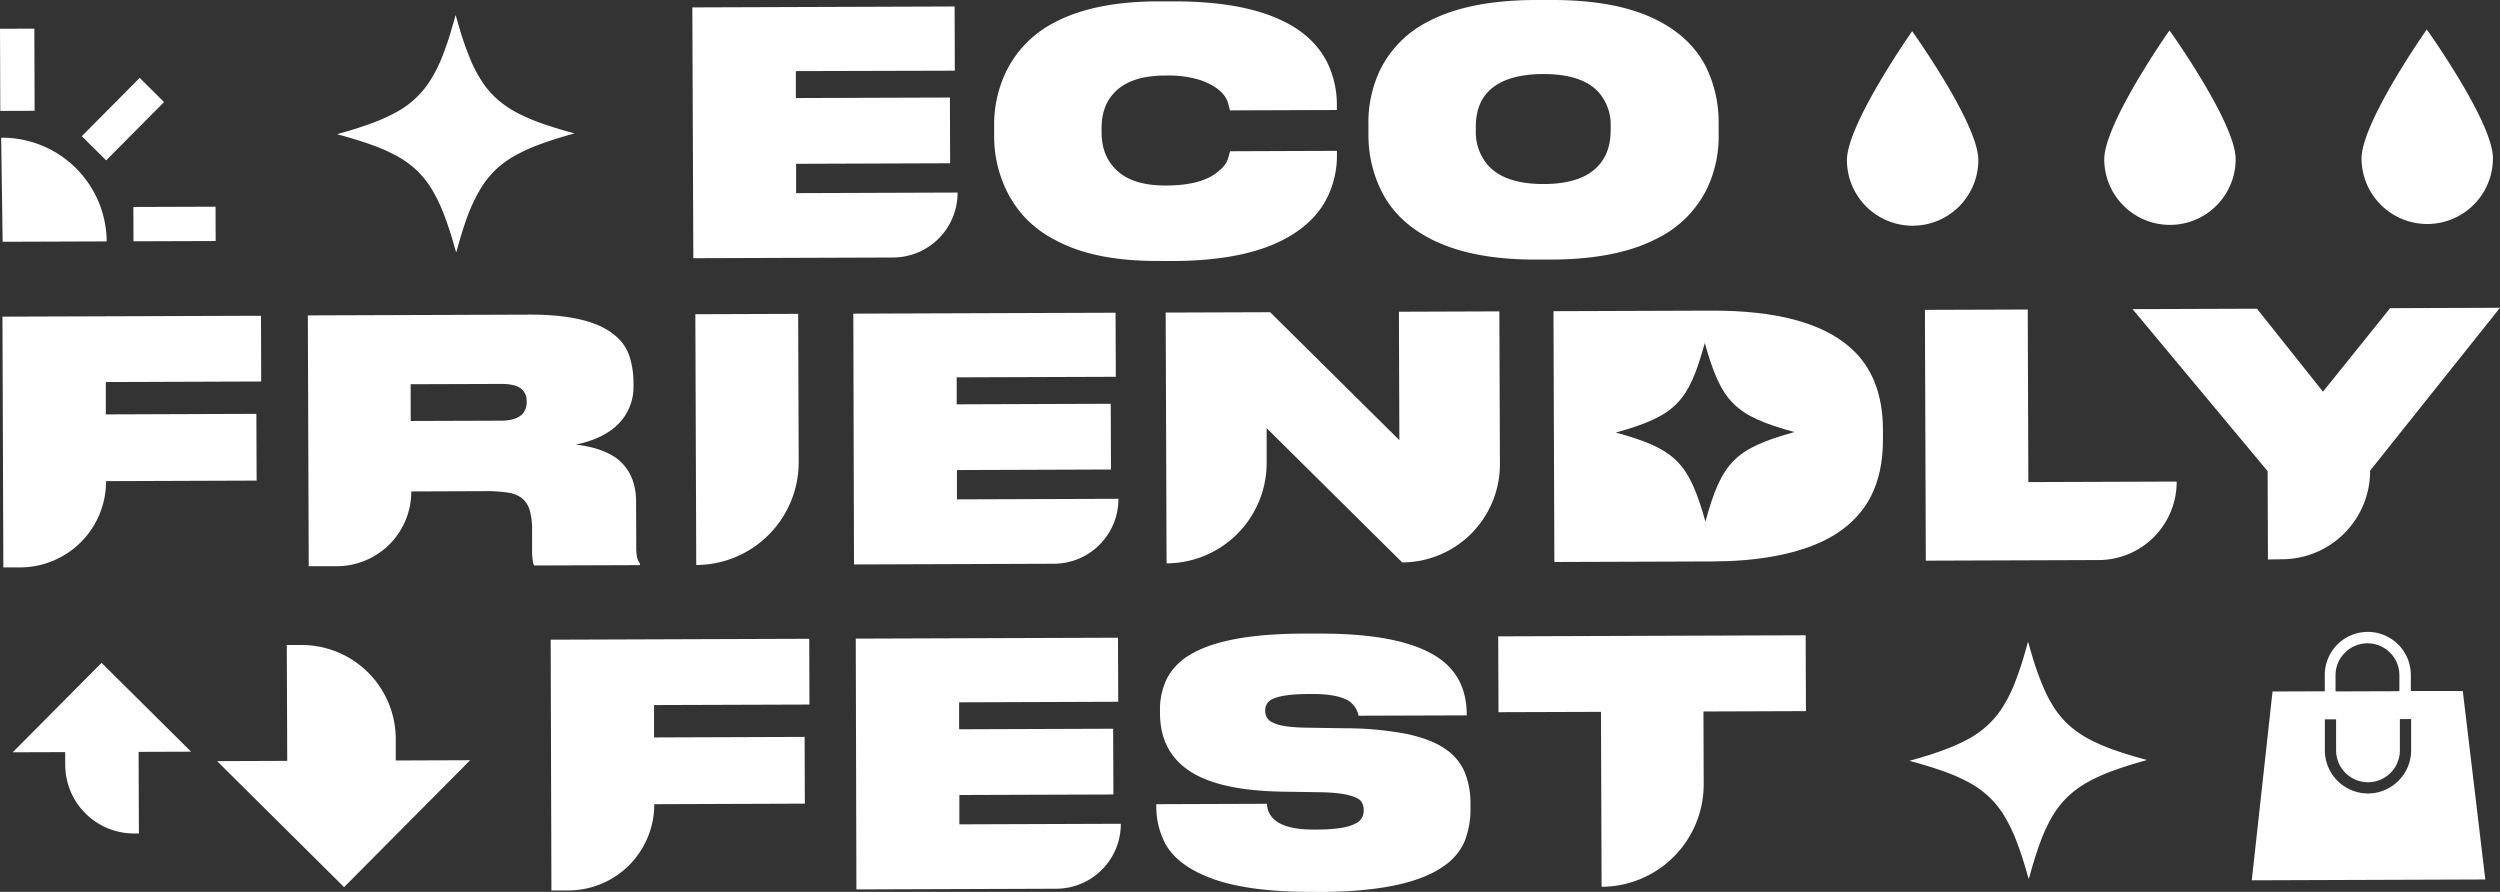 <?xml version="1.0" encoding="UTF-8"?> <svg xmlns="http://www.w3.org/2000/svg" viewBox="0 0 813.58 290.24"><rect x="0" y="0" width="813.58" height="290.24" fill="#333333" stroke="none"/><g id="Layer_2" data-name="Layer 2"><g id="Layer_4" data-name="Layer 4"><path d="M.8,103.05l84.14-.29L85,124.15l-50.57.18,0,10.53,49-.18.08,21.72-49,.18h0A28,28,0,0,1,6.68,184.65l-5.59,0Z" fill="#fff"></path><path d="M201,149.41q5.94,4.8,6,13.69l.06,15a15.42,15.42,0,0,0,.28,3.34,4.55,4.55,0,0,0,.94,1.92v.55l-34.44.12a4.78,4.78,0,0,1-.45-1.43,24,24,0,0,1-.23-3.29l0-6.91a22.38,22.38,0,0,0-.79-6.41,8,8,0,0,0-2.54-3.89,9.85,9.85,0,0,0-4.56-1.79,46.69,46.69,0,0,0-7.51-.47l-23.92.09h0a24.25,24.25,0,0,1-24.16,24.33l-9.21,0-.29-81.62,72-.25q20-.08,28,6.81a14.58,14.58,0,0,1,4.69,6.79,29.1,29.1,0,0,1,1.29,8.88v.55a17.1,17.1,0,0,1-6.09,13.62q-4.71,4-12.71,5.64Q196.12,145.7,201,149.41ZM133.66,137l29.51-.1c3,0,5.22-.68,6.68-2a5.46,5.46,0,0,0,1.53-4.18v-.11a5.12,5.12,0,0,0-1.54-3.94q-2-1.74-6.7-1.73l-29.51.1Z" fill="#fff"></path><path d="M277.7,102.07l85.34-.3.08,20.85-51.78.18,0,8.78,50.13-.18.08,21.39-50.13.18,0,9.54,52.55-.18h0a21.06,21.06,0,0,1-21,21.13l-65.05.23Z" fill="#fff"></path><path d="M456.36,183.06l-44.15-43.72,0,11.19a32.68,32.68,0,0,1-32.57,32.8h0l-.29-81.61,34-.12,42.05,41.64-.15-41.79,32.69-.12.18,49.7a31.92,31.92,0,0,1-31.81,32Z" fill="#fff"></path><path d="M626.43,100.84l33.46-.11.2,56.16,48.27-.17h0A25.45,25.45,0,0,1,683,182.26l-56.28.2Z" fill="#fff"></path><path d="M738.06,182.07l-.1-28.74L694,100.6l40.48-.14,21.49,27,21.85-27.17,35.76-.13-42.27,53h0a28.74,28.74,0,0,1-28.64,28.84Z" fill="#fff"></path><path d="M259.75,102.14l.17,48.16a33.45,33.45,0,0,1-33.34,33.57h0l-.29-81.61Z" fill="#fff"></path><path d="M225.31,2.41l85.35-.3L310.73,23,259,23.14l0,8.77,50.13-.17.08,21.39-50.13.18,0,9.54,52.55-.19h0a21.06,21.06,0,0,1-21,21.14l-65,.23Z" fill="#fff"></path><path d="M376.88,84.92q-21.18.08-33.82-7a34.8,34.8,0,0,1-15.63-16.18,40.22,40.22,0,0,1-3.9-17.43V41a39.6,39.6,0,0,1,3.78-17.46,35.3,35.3,0,0,1,15.41-16Q355.63.53,376.58.45h4.94q21.83-.09,35,5.91,10.55,4.78,15.19,13.54a31.16,31.16,0,0,1,3.34,14.69v1.21l-34.78.12-.67-2.52q-1.44-4.61-8.91-7.32a35.06,35.06,0,0,0-11.52-1.49q-12,0-17.2,6.31-3.5,4.19-3.48,10.87V43c0,4.54,1.23,8.22,3.66,11.07q5.18,6.35,17.24,6.3,12.4,0,17.65-5.11a7.74,7.74,0,0,0,2.62-3.74l.65-2.3,34.77-.13v1.32a30.71,30.71,0,0,1-3.24,14.05q-4.47,8.8-15.09,14-13,6.4-35,6.48Z" fill="#fff"></path><path d="M504.6,0q21.82-.08,34.91,6.68,11.21,5.77,16,15.74a41.17,41.17,0,0,1,3.79,17.76v3.29a39.36,39.36,0,0,1-3.67,17.67,35.36,35.36,0,0,1-15.84,16.19q-13.14,7.07-34.86,7.14l-5,0q-21.39.08-34.69-6.9-11.21-5.88-16-16.07a40.88,40.88,0,0,1-3.91-17.65V40.58a39.73,39.73,0,0,1,3.78-17.78A35,35,0,0,1,464.91,6.94Q477.95.1,499.55,0Zm19.56,41.18a16.12,16.12,0,0,0-3.77-11q-5.4-6.12-18.23-6.08t-18.3,6.21q-3.6,4.18-3.58,11v1.1a16.57,16.57,0,0,0,3.88,11.29q5.5,6.22,18.23,6.19t18.08-6.32q3.72-4.29,3.69-11.31Z" fill="#fff"></path><path d="M179.21,208.18l84.14-.3.07,21.4-50.57.17,0,10.54,49-.18.07,21.72-49,.18h0a28,28,0,0,1-27.88,28.07l-5.59,0Z" fill="#fff"></path><path d="M278.49,207.83l85.34-.3.08,20.84-51.78.19,0,8.77,50.13-.18.08,21.4-50.13.17,0,9.55,52.54-.19h0a21.06,21.06,0,0,1-21,21.14l-65.05.23Z" fill="#fff"></path><path d="M427.09,290.24q-21.49.08-33.69-4.71-10.44-4.12-14.19-11a25.84,25.84,0,0,1-2.9-12.49v-.33l36-.13a7,7,0,0,0,2.54,5.26q3.75,3.17,12.85,3.13h.66q9.21,0,12.82-2a4.49,4.49,0,0,0,2.62-4.18,5.65,5.65,0,0,0-.5-2.46,3.69,3.69,0,0,0-1.93-1.7q-3.62-1.74-12.29-1.82l-11.74-.18q-22.38-.36-31.84-7.89-7.92-6.23-8-17.53v-.87a22.91,22.91,0,0,1,2.21-10.43,19.29,19.29,0,0,1,7.38-7.71q11.16-6.94,37.05-7l5.16,0q27.85-.09,39.41,8.31,8.58,6.22,8.62,18.07v.22l-35.21.12a7.66,7.66,0,0,0-3-4.7q-3.74-2.4-12.08-2.37h-.76q-8.67,0-12,1.58a4.06,4.06,0,0,0-2,1.65,4.52,4.52,0,0,0-.54,2.3,4,4,0,0,0,2.64,3.83q3,1.53,11.31,1.61l12.06.18a105.65,105.65,0,0,1,20.25,1.9q8,1.72,12.58,5a17.18,17.18,0,0,1,6.11,7.44,27.1,27.1,0,0,1,1.85,10.42V263a28.41,28.41,0,0,1-1.83,10.59,18.57,18.57,0,0,1-6.78,8.2q-11.6,8.38-40.44,8.48Z" fill="#fff"></path><path d="M521.21,288.59l-.2-56.93-33.35.11-.09-24.68,100.05-.35.09,24.68-33.35.12.08,23.59a33.34,33.34,0,0,1-33.23,33.46Z" fill="#fff"></path><path d="M602,113q-13.75-12-45-11.91l-51.45.18.29,81.62,51.45-.18q21.16-.08,34.75-6.05,11.4-5.08,16.63-14.76,4.14-7.92,4.1-18.88v-3.29Q612.69,122.29,602,113Zm-47,56.77c-5.42-19.35-9.77-23.67-29.16-29,19.35-5.42,23.67-9.77,28.95-29.17,5.42,19.36,9.77,23.68,29.17,29C564.61,146,560.29,150.38,555,169.77Z" fill="#fff"></path><path d="M.86,78.68l33.86-.12a34,34,0,0,0-34-33.74H.38Z" fill="#fff"></path><line x1="5.68" y1="36.07" x2="5.59" y2="9.34" fill="#fff"></line><rect x="0.05" y="9.34" width="11.17" height="26.74" transform="translate(-0.08 0.02) rotate(-0.2)" fill="#fff"></rect><line x1="69.89" y1="72.75" x2="43.15" y2="72.84" fill="#fff"></line><rect x="43.43" y="67.31" width="26.74" height="11.17" transform="translate(-0.26 0.2) rotate(-0.2)" fill="#fff"></rect><line x1="50.11" y1="28.55" x2="31.27" y2="47.52" fill="#fff"></line><rect x="26.63" y="33.19" width="26.74" height="11.17" transform="translate(-15.7 39.83) rotate(-45.2)" fill="#fff"></rect><path d="M93.5,253.13l35.29-.13,0-12.58A30.62,30.62,0,0,0,98,209.91l-4.67,0Z" fill="#fff"></path><polygon points="70.64 247.69 153 247.4 111.97 288.7 70.64 247.69" fill="#fff"></polygon><path d="M21.2,240.87l23.89-.08.11,30.45H43.7a22.38,22.38,0,0,1-22.47-22.31Z" fill="#fff"></path><polygon points="4.13 244.82 62.18 244.62 33.05 215.71 4.13 244.82" fill="#fff"></polygon><path d="M801.47,224.87l-16.91,0,0-5.23a14,14,0,0,0-14-14h0a14,14,0,0,0-14,14.1l0,5.23-17,.06-6.76,61.45,76-.27Zm-38.35-12.45a10.31,10.31,0,0,1,7.33-3.07h0a10.4,10.4,0,0,1,10.39,10.35l0,5.24-20.78.07,0-5.23A10.3,10.3,0,0,1,763.12,212.42Zm17.43,41.65a14,14,0,0,1-9.92,4.15h0a14.06,14.06,0,0,1-14.05-14l0-10.12h3.66l0,10.12a10.39,10.39,0,0,0,10.39,10.35h0A10.4,10.4,0,0,0,781,244.13l0-10.12h3.66l0,10.12A14,14,0,0,1,780.55,254.07Z" fill="#fff"></path><path d="M643.81,52a21.38,21.38,0,0,1-42.76.15c0-11.81,21.23-42,21.23-42S643.77,40.22,643.81,52Z" fill="#fff"></path><path d="M727.55,51.73a21.38,21.38,0,1,1-42.76.15c0-11.81,21.23-42,21.23-42S727.5,39.92,727.55,51.73Z" fill="#fff"></path><path d="M811.28,51.44a21.38,21.38,0,0,1-42.76.15c0-11.81,21.23-42,21.23-42S811.24,39.63,811.28,51.44Z" fill="#fff"></path><path d="M186.85,43.35v.06c-.15.05-.3.11-.45.15-3.46,1-6.91,2-10.28,3.26a55.82,55.82,0,0,0-8.71,3.93,31.47,31.47,0,0,0-6.06,4.44A30.34,30.34,0,0,0,156,62.1,54.62,54.62,0,0,0,152,70.74c-1.18,3.26-2.18,6.58-3.11,9.92a11.16,11.16,0,0,1-.41,1.36h-.06c-.05-.18-.11-.35-.16-.53-1.12-4-2.33-7.93-3.82-11.79a51.62,51.62,0,0,0-3.85-8A29.9,29.9,0,0,0,136,55.81,30.76,30.76,0,0,0,129.56,51a54.59,54.59,0,0,0-7.9-3.6c-3.89-1.44-7.87-2.61-11.87-3.69v-.07l.78-.22c3.63-1,7.25-2.13,10.79-3.46a56.14,56.14,0,0,0,8.15-3.76,29.6,29.6,0,0,0,10.29-9.67,45.73,45.73,0,0,0,4-7.8,103.1,103.1,0,0,0,3.33-9.82c.38-1.31.76-2.62,1.1-3.94h.06c0,.11.07.21.1.31.39,1.32.76,2.64,1.16,4a98.09,98.09,0,0,0,3.63,10.29,42.6,42.6,0,0,0,4.19,7.71,28.61,28.61,0,0,0,4.78,5.29,33.51,33.51,0,0,0,6.73,4.44,63.25,63.25,0,0,0,8.16,3.4c3.1,1.07,6.24,2,9.4,2.86A1.83,1.83,0,0,1,186.85,43.35Z" fill="#fff"></path><path d="M698.57,247.29v.06l-.46.15c-3.46,1-6.9,2-10.28,3.26a55.82,55.82,0,0,0-8.71,3.93,31.47,31.47,0,0,0-6.06,4.44,30.34,30.34,0,0,0-5.39,6.91,53.69,53.69,0,0,0-3.91,8.64c-1.19,3.26-2.19,6.58-3.12,9.92a13.2,13.2,0,0,1-.4,1.36h-.07l-.15-.53c-1.13-4-2.33-7.93-3.83-11.79a50.73,50.73,0,0,0-3.85-8,29.9,29.9,0,0,0-4.61-5.89,30.51,30.51,0,0,0-6.46-4.83,54.59,54.59,0,0,0-7.9-3.6c-3.89-1.44-7.87-2.61-11.87-3.69v-.07l.78-.22c3.63-1,7.25-2.13,10.79-3.46a56.14,56.14,0,0,0,8.15-3.76,29.72,29.72,0,0,0,10.3-9.67,45.69,45.69,0,0,0,4-7.8,103.1,103.1,0,0,0,3.33-9.82c.38-1.31.76-2.62,1.1-3.94H660c0,.11.07.21.1.31.39,1.32.76,2.64,1.16,4a96.53,96.53,0,0,0,3.64,10.28,41.94,41.94,0,0,0,4.18,7.71,28.61,28.61,0,0,0,4.78,5.29,33.51,33.51,0,0,0,6.73,4.44,62.8,62.8,0,0,0,8.17,3.4c3.09,1.07,6.23,2,9.39,2.86A2.06,2.06,0,0,1,698.57,247.29Z" fill="#fff"></path></g></g></svg> 